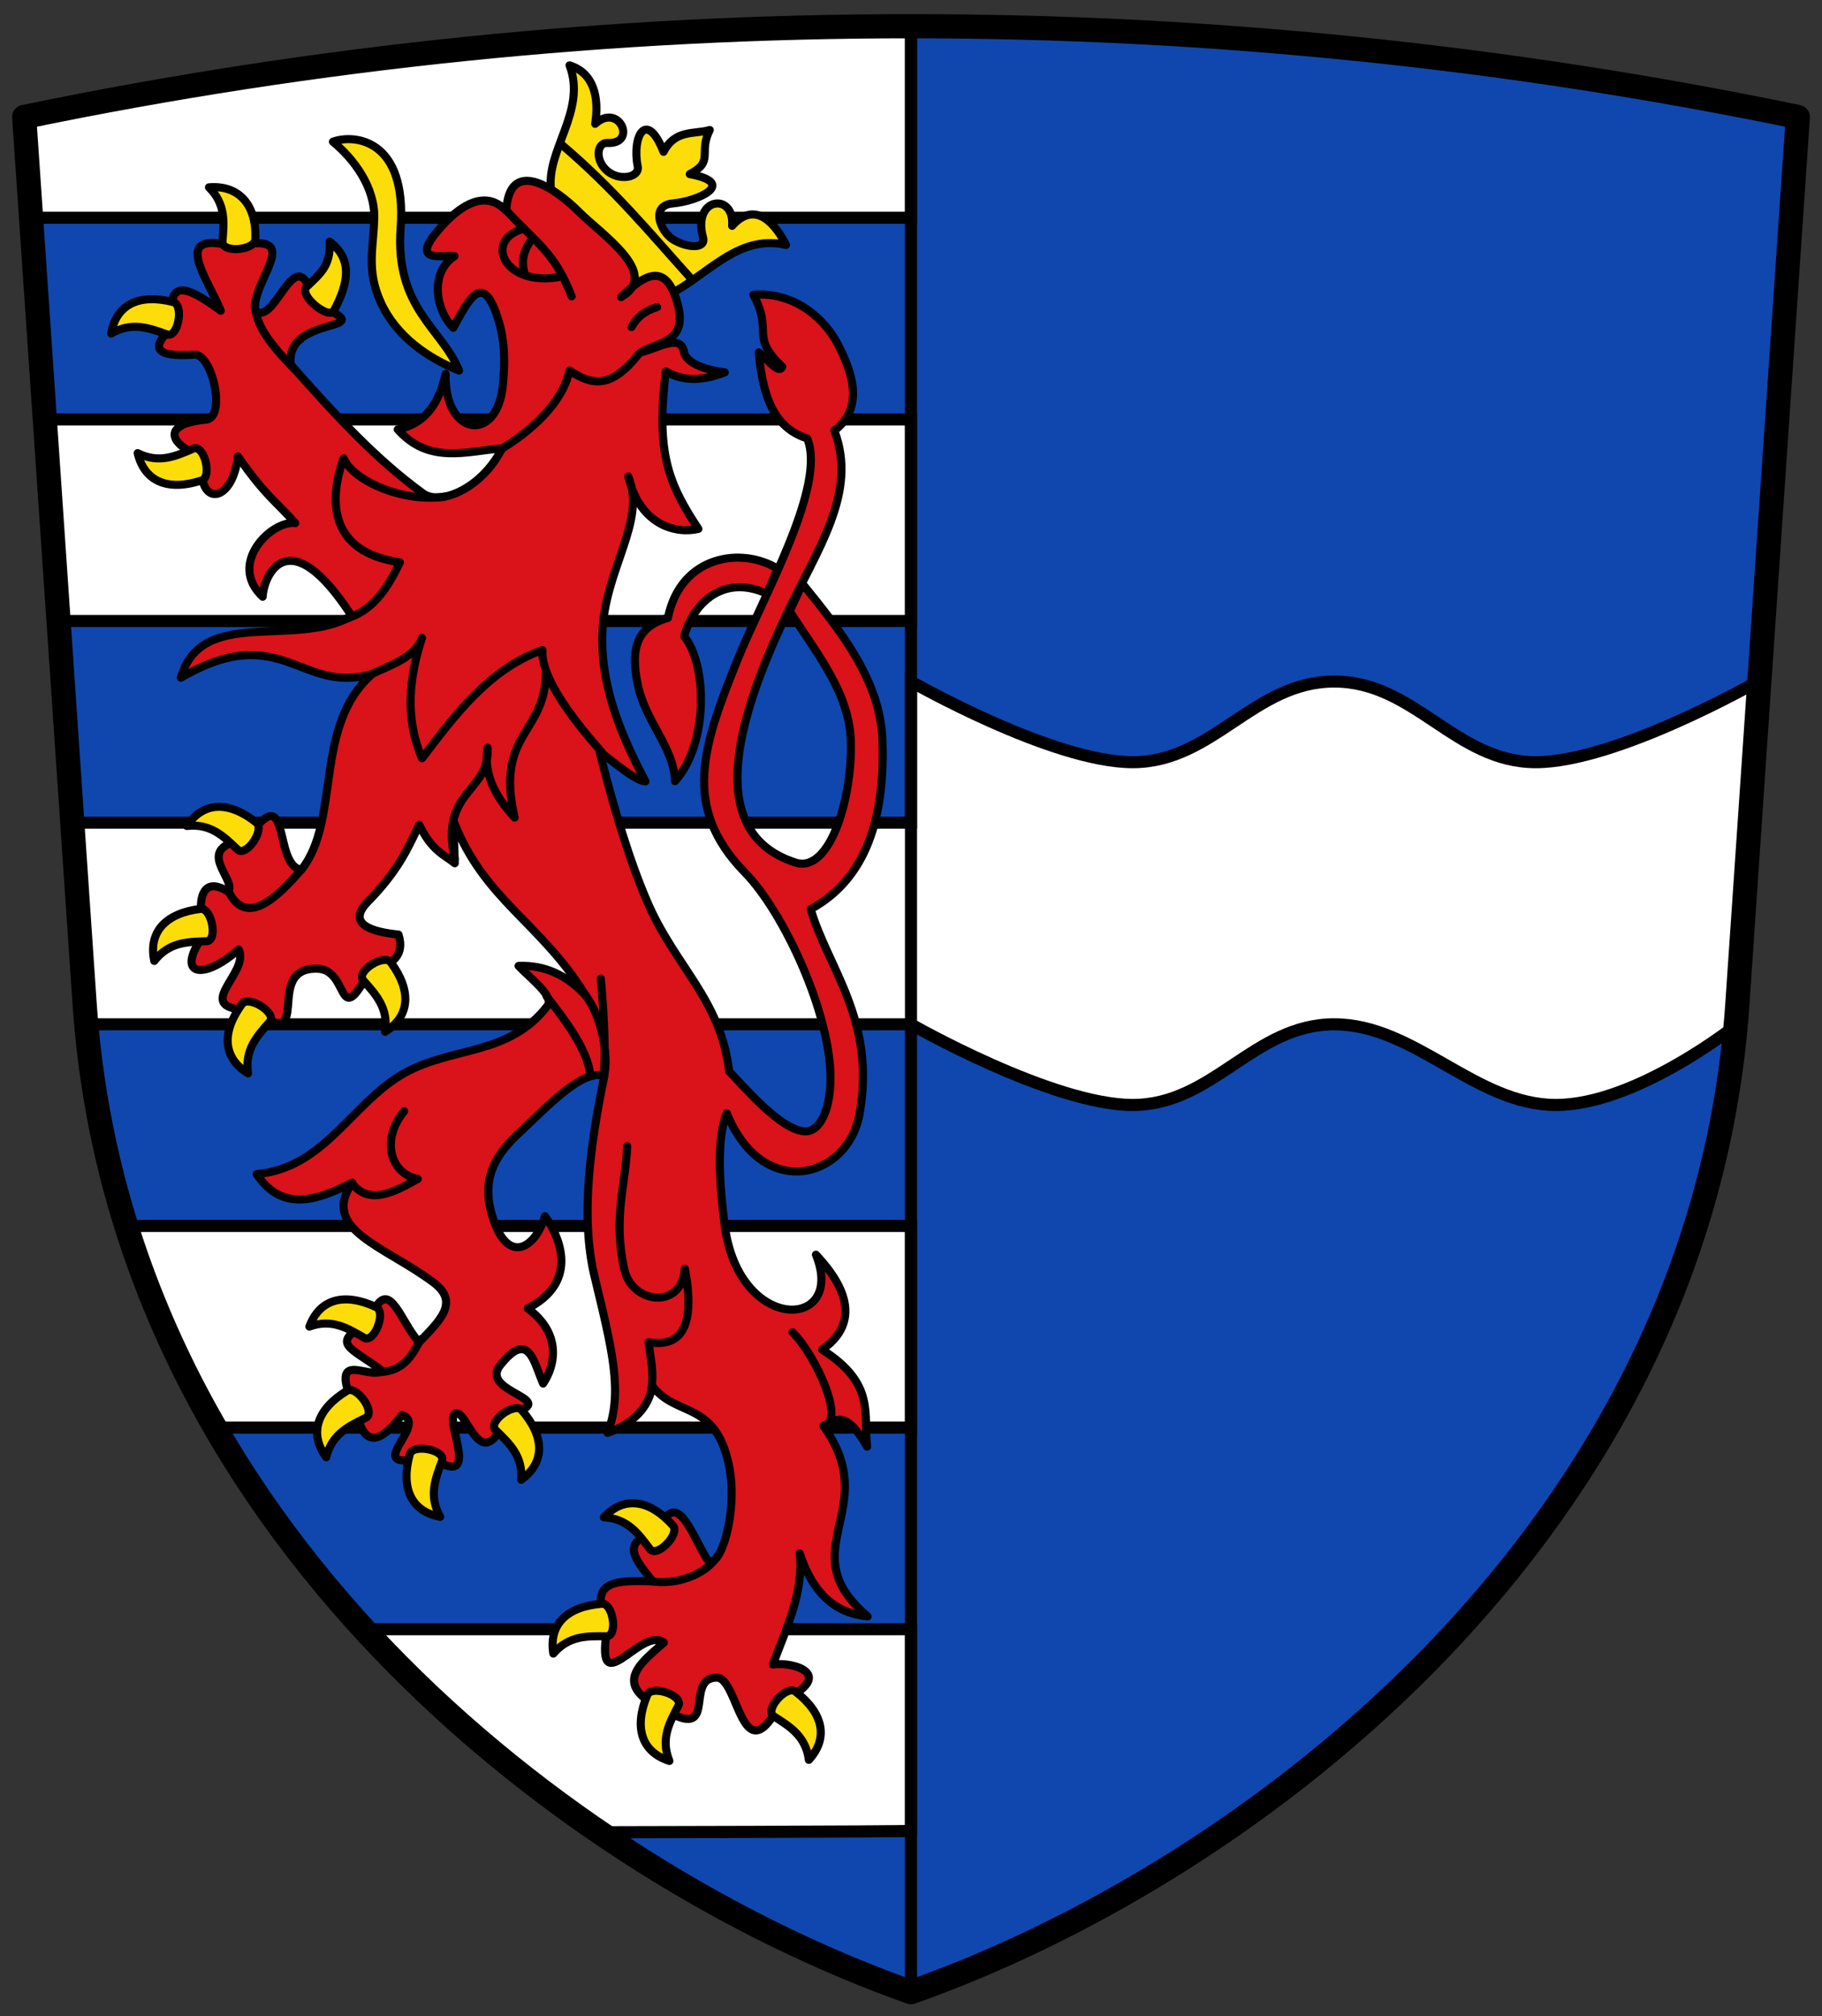 <svg xmlns="http://www.w3.org/2000/svg" height="500" width="452"><rect width="100%" height="100%" fill="#333333" stroke="none"/><path d="M 6,29 C 151,-1 301,-1 446,29 L 431,249 C 422.136,379 311,464 226,494 141,464 29.864,379 21,249 z" fill="#0f47af"/><g stroke="#000"><g fill="#fff" stroke-width="3"><path d="m 11.5 104 h 214.5 v 50 h -210.9 z"/><path d="m 18.3 204 h 207.7 v -35 c 0 0 35 20 55 20 20 0 30 -20 50 -20 20 0 30 20 50 20 20 0 55 -20 55 -20 l -5 85 c 0 0 -25 20 -45 20 -20 0 -35 -20 -55 -20 -20 0 -30 20 -50 20 -20 0 -55 -20 -55 -20 h -205 z"/><path d="m 30.799 304 h 195.2 v 50 h -173.63 c 0 0 -15.454 -32.586 -21.567 -50 z"/><path d="m 89.84 404 h 136.16 v 50 c -0.594 0.213 -78.78 0.354 -78.78 0.354 c -16.688 -12.947 -39.692 -30.647 -57.38 -50.35 z"/><path d="m 226 6.7 v 47.3 h -217 l -2.8 -25.58 c 75.977 -13.864 143.2 -21.273 219.8 -21.72 z"/></g><g stroke-linejoin="round" stroke-linecap="round" stroke-width="2"><path d="m 136.76 47.44 c 11.435 9.01 17.333 18.248 25.5 27.06 c 11.232 -3.195 19.251 -16.903 32.737 -13.763 c -2.239 -4.425 -7.263 -11.572 -13.384 -4.737 0.718 -8.361 -9.926 -7.178 -7.207 2.854 0.811 2.993 -3.992 2.651 -7.431 0.536 -3.136 -1.928 -5.784 -8.457 -0.064 -8.95 6.256 -0.539 16.16 -5.03 4.202 -7.263 6.203 -3.288 2.02 -5.137 4.97 -10.945 -3.813 1.153 -8.538 -0.239 -11.47 5.414 -4.227 -10.641 -7.897 -3.865 -6.409 3.646 0.541 2.729 -4.723 3.773 -7.793 0.889 -2.91 -2.734 -2.253 -6.868 0.282 -6.737 7.512 0.388 2.955 -10.176 -3.05 -4.737 1.048 -6.592 -0.346 -12.617 -6.354 -14.505 4.401 11.397 -6.119 21.238 -4.53 31.24 z" fill="#fcdd09"/><g fill="#da121a"><path d="m 58.13 61.13 c 18.345 -4.181 4.063 8.505 5.2 15.892 5.01 4.334 10.445 -19.632 14.478 -1.743 19.14 7.796 -7.297 2.099 -5.657 15.185 11.437 12.897 21.19 23.468 32.812 31.898 4.219 3.06 14.57 -1.187 19.592 -11.192 -8.941 0.785 -18.206 3.998 -25.885 -4.685 5.825 -1.163 10.04 -5.268 11.872 -13.758 -0.319 15.52 12.719 17.211 14.177 3.02 0.584 -5.688 0.634 -11.1 -1.243 -16.92 -3.744 -11.618 -7.135 -4.651 -11.03 2.45 -4.467 -4.496 -5.857 -13.705 0.299 -17.77 -3.043 -0.331 -11.213 1.875 -3.827 -6.65 3.103 -3.582 10.467 -11.09 16.67 -4.571 0.727 -13.428 12.04 -5.795 18.13 0.328 5.52 5.542 20.401 15.343 10.364 21.05 5.655 -5.433 11.137 -9.183 14.06 1.828 2.499 9.404 -4.81 9.256 -9.2 11.899 4.592 -1.15 9.855 -4.695 10.738 -0.143 0.615 3.172 6.412 4.636 10.112 5.093 -5.174 2.02 -10.115 2.399 -14.624 -0.241 -2.463 20.12 0.623 27.794 8.088 39.05 -5.258 1.282 -14.443 -0.626 -17.392 -13.02 4.675 11.308 -6.103 23.22 -6.452 39.39 -0.285 13.217 4.826 25.03 10.709 36.25 -2.404 -0.162 -7.079 -4.111 -11.393 -7.457 3.654 14.622 7.58 27.425 11.886 37.39 6.96 16.11 18.11 23.951 20.292 41.984 4.409 4.626 12.816 14.436 18.639 14.847 3.867 0.273 6.455 -5.276 6.481 -13.162 0.053 -15.918 -11.507 -41.07 -21.22 -50.997 -15.971 -16.327 -10.284 -31.761 -1.864 -52.733 6.351 -15.818 22.2 -43.2 17.299 -54.919 -6.86 -2.244 -10.866 -8.03 -12.02 -21.335 2.071 1.551 4.967 5.578 5.848 3.561 -8.178 -7.698 -2.156 -8.647 -7.176 -17.845 10.725 -0.85 18.01 6.569 20.885 12.13 2.74 5.306 7.443 15.371 -0.793 21.556 5.876 15.401 -4.092 29.12 -12.271 46.41 -12.267 25.932 -19.805 53.49 2.621 60.69 8.642 2.775 14.215 -16.304 13.728 -30.27 -0.424 -12.139 -8.704 -21.853 -15.14 -32.08 l 3.15 -6.786 c 9.785 12.08 19.358 24.15 19.849 38.898 0.812 24.386 -7.22 36 -17.806 41.798 4.245 14.571 16.302 27.566 12.11 50.833 -2.886 16 -23.98 21.778 -32.941 -0.25 -2.585 6.374 -1.804 17.769 -0.5 27.827 3.512 27.09 30.22 26 22.627 7.271 3.715 3.978 13.528 15.182 1.543 23.549 13.444 8.503 10.184 16.17 11.149 24.05 -5.478 -9.621 -7.926 -6.369 -10.857 -5.164 15.03 20.86 -8.464 30.7 10.978 47.25 -8.895 -0.837 -13.935 -6.814 -16.842 -15.635 1.082 9.657 -3.299 18.533 -6.649 27.556 5.266 -0.718 15.974 2.562 2.157 9.127 -9.914 19.224 -10.56 -5.932 -16.1 -5.864 -8.34 0.102 0.858 16.371 -13.349 7.735 -13.192 -6.06 -5.088 -11.637 0.25 -16.42 -5.612 -4.463 -17.66 16.538 -13.892 -4.5 -5.569 -11.521 3.113 -10.827 11.142 -10.692 -4.885 -5.95 -7.927 -9.953 1.086 -12.228 4.8 -11.162 8.05 -0.444 12.185 6.442 2.85 4.75 8.227 -10.912 5.571 -23.24 -3.427 -15.91 -13.07 -11.55 -19.01 -19.471 -0.529 4.905 -4.543 9.459 -11.07 11.698 4 -10 1.01 -21.19 -3.235 -38.896 -3.58 -14.935 -0.922 -33.15 2.45 -49.626 -5.532 -1.752 -13.967 7.46 -21.06 14.07 -4.954 4.62 -9.506 10.257 -7.02 19.635 3.633 13.706 10.98 9.205 13.349 1.071 4.582 6.427 7.692 16.737 -4.278 22.877 8.265 6.04 7.05 13.839 3.828 18.635 -2.261 -5.03 -3.463 -13.599 -10.607 -4.578 -5.567 7.03 16.523 8.431 1.786 12.271 -6.801 16.427 -9.859 -1.66 -12.978 -0.25 -2.998 1.355 7.381 19.743 -6.485 10.607 -18.499 4.622 0.408 -7.886 -6.718 -10.253 -4.933 6.347 -9.191 8.871 -11.314 -0.707 -7.689 -16.754 3.156 -7.748 6.364 -10.253 -7.726 -5.914 -13.407 -6.627 -3.182 -12.02 4.547 -13.13 7.481 -0.339 12.374 4.95 4.87 -5.185 10.255 -9.841 3.536 -14.849 -12.381 -9.227 -28.04 -13.04 -20.15 -24.749 -8.964 4.632 -17.519 7.22 -23.688 -2.121 16.891 -1.416 23.756 -17.921 36.77 -25.1 11.97 -6.606 25.869 -4.223 35.36 -16.617 1.801 -2.353 -4.235 -6.778 -7.157 -9.899 6.598 -0.273 12.1 2.366 16.703 7.425 -11.174 -18.282 -25.25 -23.659 -32.88 -43.487 l 0.354 10.607 c -2.742 -2.193 -5.684 -3.077 -8.839 -9.546 -3.01 6.364 -5.4 11.596 -12.728 19.09 -5.549 5.675 1.372 7.518 7.598 8.135 1.112 3.504 0.594 7.157 -7.244 9.189 -8.02 14.834 -4.888 -0.386 -12.728 -0.707 -14.04 -0.575 -0.359 21.536 -16.263 10.253 -16.13 -0.085 -0.396 -9.115 -3.414 -15.04 -8.979 7.953 -16.09 6.537 -8.435 -3.914 -2.134 -8.05 -0.865 -14.667 5.771 -10.435 2.529 -2.875 -9.309 -10.999 4.657 -12.978 11.237 -16.04 6.34 6.505 13.564 7.571 9.88 -12.44 2.865 -35.597 17.549 -48.54 -17.818 5.214 -22.437 -13.581 -47.46 0.914 5.145 -17.797 28.22 -7.213 42.4 -15.299 -15.674 -24.2 -21.851 -10.03 -22.09 -4.786 -8.827 -8.221 2.225 -19 8.07 -18.263 -4.611 -5.255 -7.253 -6.572 -14.228 -16.556 -1.336 12.221 -10.714 12.74 -8.735 0 -7.736 -2.378 -10.999 -8.03 0.786 -9.08 5.202 -0.463 1.581 -16.414 -2.821 -16.12 -10.225 0.672 -10.953 -1.965 -5.157 -6.985 c -2.25 -12.758 3.64 -9.803 11.685 -3.914 -3.305 -8.155 -12.73 -20.258 3.371 -15.892 z"/><path d="m 167.45 193.71 c 8.423 -9.338 7.931 -29.06 2.298 -35.886 1.716 -7.06 8.906 -15.858 20.506 -10.607 l 2.652 -6.187 c -8.695 -5.443 -24.02 -3.499 -27.22 12.198 -8.925 2.489 -8.796 9.373 -7.601 15.91 1.77 9.692 9.101 15.97 9.369 24.572 z"/></g><g fill="#fcdd09"><path d="m 82.59 35.14 c 5.276 -1.935 18.406 -0.713 16.794 21.39 -1.453 19.93 10.277 24.925 14.496 35.36 -7.533 -3.02 -15.568 -8.372 -19.445 -16.971 -3.607 -8 -1.766 -13.453 -1.591 -20.86 0.18 -7.585 -5.03 -14.663 -10.253 -18.915 z"/><path d="m 51.835 46.45 c 7.327 -0.613 11.9 4.247 11.49 12.905 -0.13 2.744 -8.363 3.457 -8.132 0.53 0.369 -4.673 0.893 -9.235 -3.359 -13.435 z"/><path d="m 81.75 59.902 c 5.87 4.395 4.653 10.426 1.108 17.1 -1.288 2.426 -8.906 -3.84 -6.793 -5.878 3.374 -3.254 6.084 -5.261 5.685 -11.224 z"/><path d="m 27.578 82.72 c 1.245 -7.332 7.07 -9.95 15.417 -7.802 2.66 0.684 1.2 8.969 -1.57 7.996 -4.423 -1.553 -8.698 -3.228 -13.847 -0.194 z"/><path d="m 34.15 112.36 c 1.729 7.233 7.714 9.458 15.901 6.762 2.609 -0.859 0.602 -9.03 -2.097 -7.875 -4.31 1.843 -8.464 3.799 -13.804 1.113 z"/><path d="m 46.36 204.82 c 4.131 -6.184 10.516 -6.194 17.259 -0.825 2.149 1.711 -2.568 8.677 -4.699 6.658 -3.403 -3.224 -6.621 -6.499 -12.56 -5.833 z"/><path d="m 38.27 238.28 c -1.528 -7.278 2.932 -11.848 11.486 -12.909 2.726 -0.338 4.403 7.906 1.469 8.02 -4.684 0.175 -9.276 0.183 -12.955 4.893 z"/><path d="m 61.54 266.16 c -6.336 -3.893 -6.59 -10.273 -1.48 -17.215 1.628 -2.212 8.768 2.237 6.831 4.443 -3.093 3.523 -6.243 6.863 -5.351 12.773 z"/><path d="m 95.53 255.85 c 6.319 -3.921 6.543 -10.303 1.403 -17.222 -1.638 -2.205 -8.758 2.276 -6.811 4.473 3.108 3.509 6.274 6.835 5.409 12.749 z"/><path d="m 76.75 328.96 c 2.582 -6.974 8.791 -8.467 16.596 -4.809 2.487 1.166 -0.484 9.04 -3.03 7.567 -4.058 -2.346 -7.949 -4.785 -13.571 -2.758 z"/><path d="m 80.921 361.36 c -4.383 -6.01 -2.195 -12.01 5.168 -16.488 2.346 -1.428 7.262 5.399 4.633 6.704 -4.199 2.085 -8.382 3.978 -9.801 9.784 z"/><path d="m 109.21 376.13 c -7.309 -1.37 -9.828 -7.237 -7.538 -15.548 0.729 -2.648 8.988 -1.047 7.968 1.706 -1.628 4.396 -3.376 8.642 -0.43 13.842 z"/><path d="m 129.31 366.95 c 6.01 -4.38 5.76 -10.76 0.119 -17.279 -1.797 -2.077 -8.565 2.921 -6.46 4.967 3.361 3.268 6.764 6.35 6.341 12.311 z"/><path d="m 149.8 376.24 c 5.105 -5.407 11.403 -4.352 17.15 2.069 1.833 2.046 -3.981 8.126 -5.745 5.78 -2.817 -3.747 -5.442 -7.514 -11.41 -7.848 z"/><path d="m 137.27 410.05 c -1.191 -7.341 3.475 -11.7 12.07 -12.365 2.738 -0.212 4.03 8.1 1.098 8.07 -4.688 -0.041 -9.274 -0.245 -13.167 4.291 z"/><path d="m 166.07 436.67 c -7.07 -2.298 -8.816 -8.441 -5.477 -16.388 1.064 -2.532 9.05 0.117 7.683 2.716 -2.18 4.15 -4.459 8.136 -2.206 13.672 z"/><path d="m 200.66 436.4 c 5.01 -5.494 3.489 -11.696 -3.342 -16.953 -2.177 -1.675 -7.807 4.576 -5.335 6.16 3.947 2.529 7.898 4.867 8.677 10.793 z"/></g><path d="m 139.2 35.763 c 13.167 11.15 22.298 22.3 32.359 33.45 m -108.1 8.175 c 0.899 4.71 4.8 9.218 9.593 14.14 m 59.04 -32.527 c -1.887 2.77 -2.937 4.995 -2 8.706 m -0.177 -10.96 c -10.07 2.523 -4.968 14.856 9.602 11.8 m 2.298 4.95 c -4.258 -10.973 -8.4 -12.83 -16.263 -21.39 m 31.11 28.991 c 1.313 -2.348 3.147 -3.96 6.364 -4.95 m -38.891 35.36 c 7.432 -4.532 15.334 -11.344 17.15 -19.622 5.539 3.657 10.194 4.65 17.15 -4.066 m -73.19 65.761 c 7.885 -2 11.495 -9.08 13.965 -14.14 -17.213 -2.456 -17.897 -14.844 -13.965 -25.809 2.524 5.961 15.564 11.08 25.1 9.499 m 2.475 89.85 c -3.846 -17.05 8.846 -16.51 8.132 -27.577 -1.049 6.871 2.144 12.327 6.718 17.324 -4.807 -21.05 7.542 -20.512 7.778 -35.886 m -60.988 49.14 c -6.15 7.09 -13.855 14.13 -18.03 4.419 m 92.81 -33.941 c -14.549 -16.36 -14.799 -22.967 -14.672 -25.279 -13.198 4.694 -21.744 16.188 -29.875 26.87 -4.262 -9.958 -3.251 -19.917 0 -29.875 -1.771 4.923 -7.58 6.656 -13.789 9.546 m 9.369 107.83 c -5.752 6.87 -3.599 15.459 3.359 16.794 -5.626 3.198 -12.189 6.668 -16.263 1.061 m 90.56 92.53 c -2.651 4.244 -9.836 7.346 -16.671 6.11 m -56.922 -59.927 c -2.275 4.433 -4.386 7.82 -10.08 8.132 m 102.35 -9.899 c 5.956 5.937 13.13 22.21 7.778 23.16 m -48.79 -69.3 c -0.4 9.756 -3.551 17.713 -0.707 30.582 1.875 8.483 14.184 10.171 15.03 -0.177 2.625 14.15 -0.802 19.612 -9.02 18.208 0.608 4.832 1.342 7.189 0.707 12.02 m -17.501 -99.35 c 4.907 4.838 7.168 16.12 5.657 21.744 0.497 -5.994 0.21 -14.337 -0.707 -24.572 m -13.435 4.419 c 3.637 4.666 10.11 12.787 10.783 19.269" fill="none"/></g><g fill="none"><path d="m 226 6.7 v 487.3" stroke-width="3"/><path d="m 6 29 c 145 -30 295 -30 440 0 l -15 220 c -8.864 130 -120 215 -205 245 -85 -30 -196.14 -115 -205 -245 z" stroke-linejoin="round" stroke-linecap="round" stroke-width="6"/></g></g></svg>